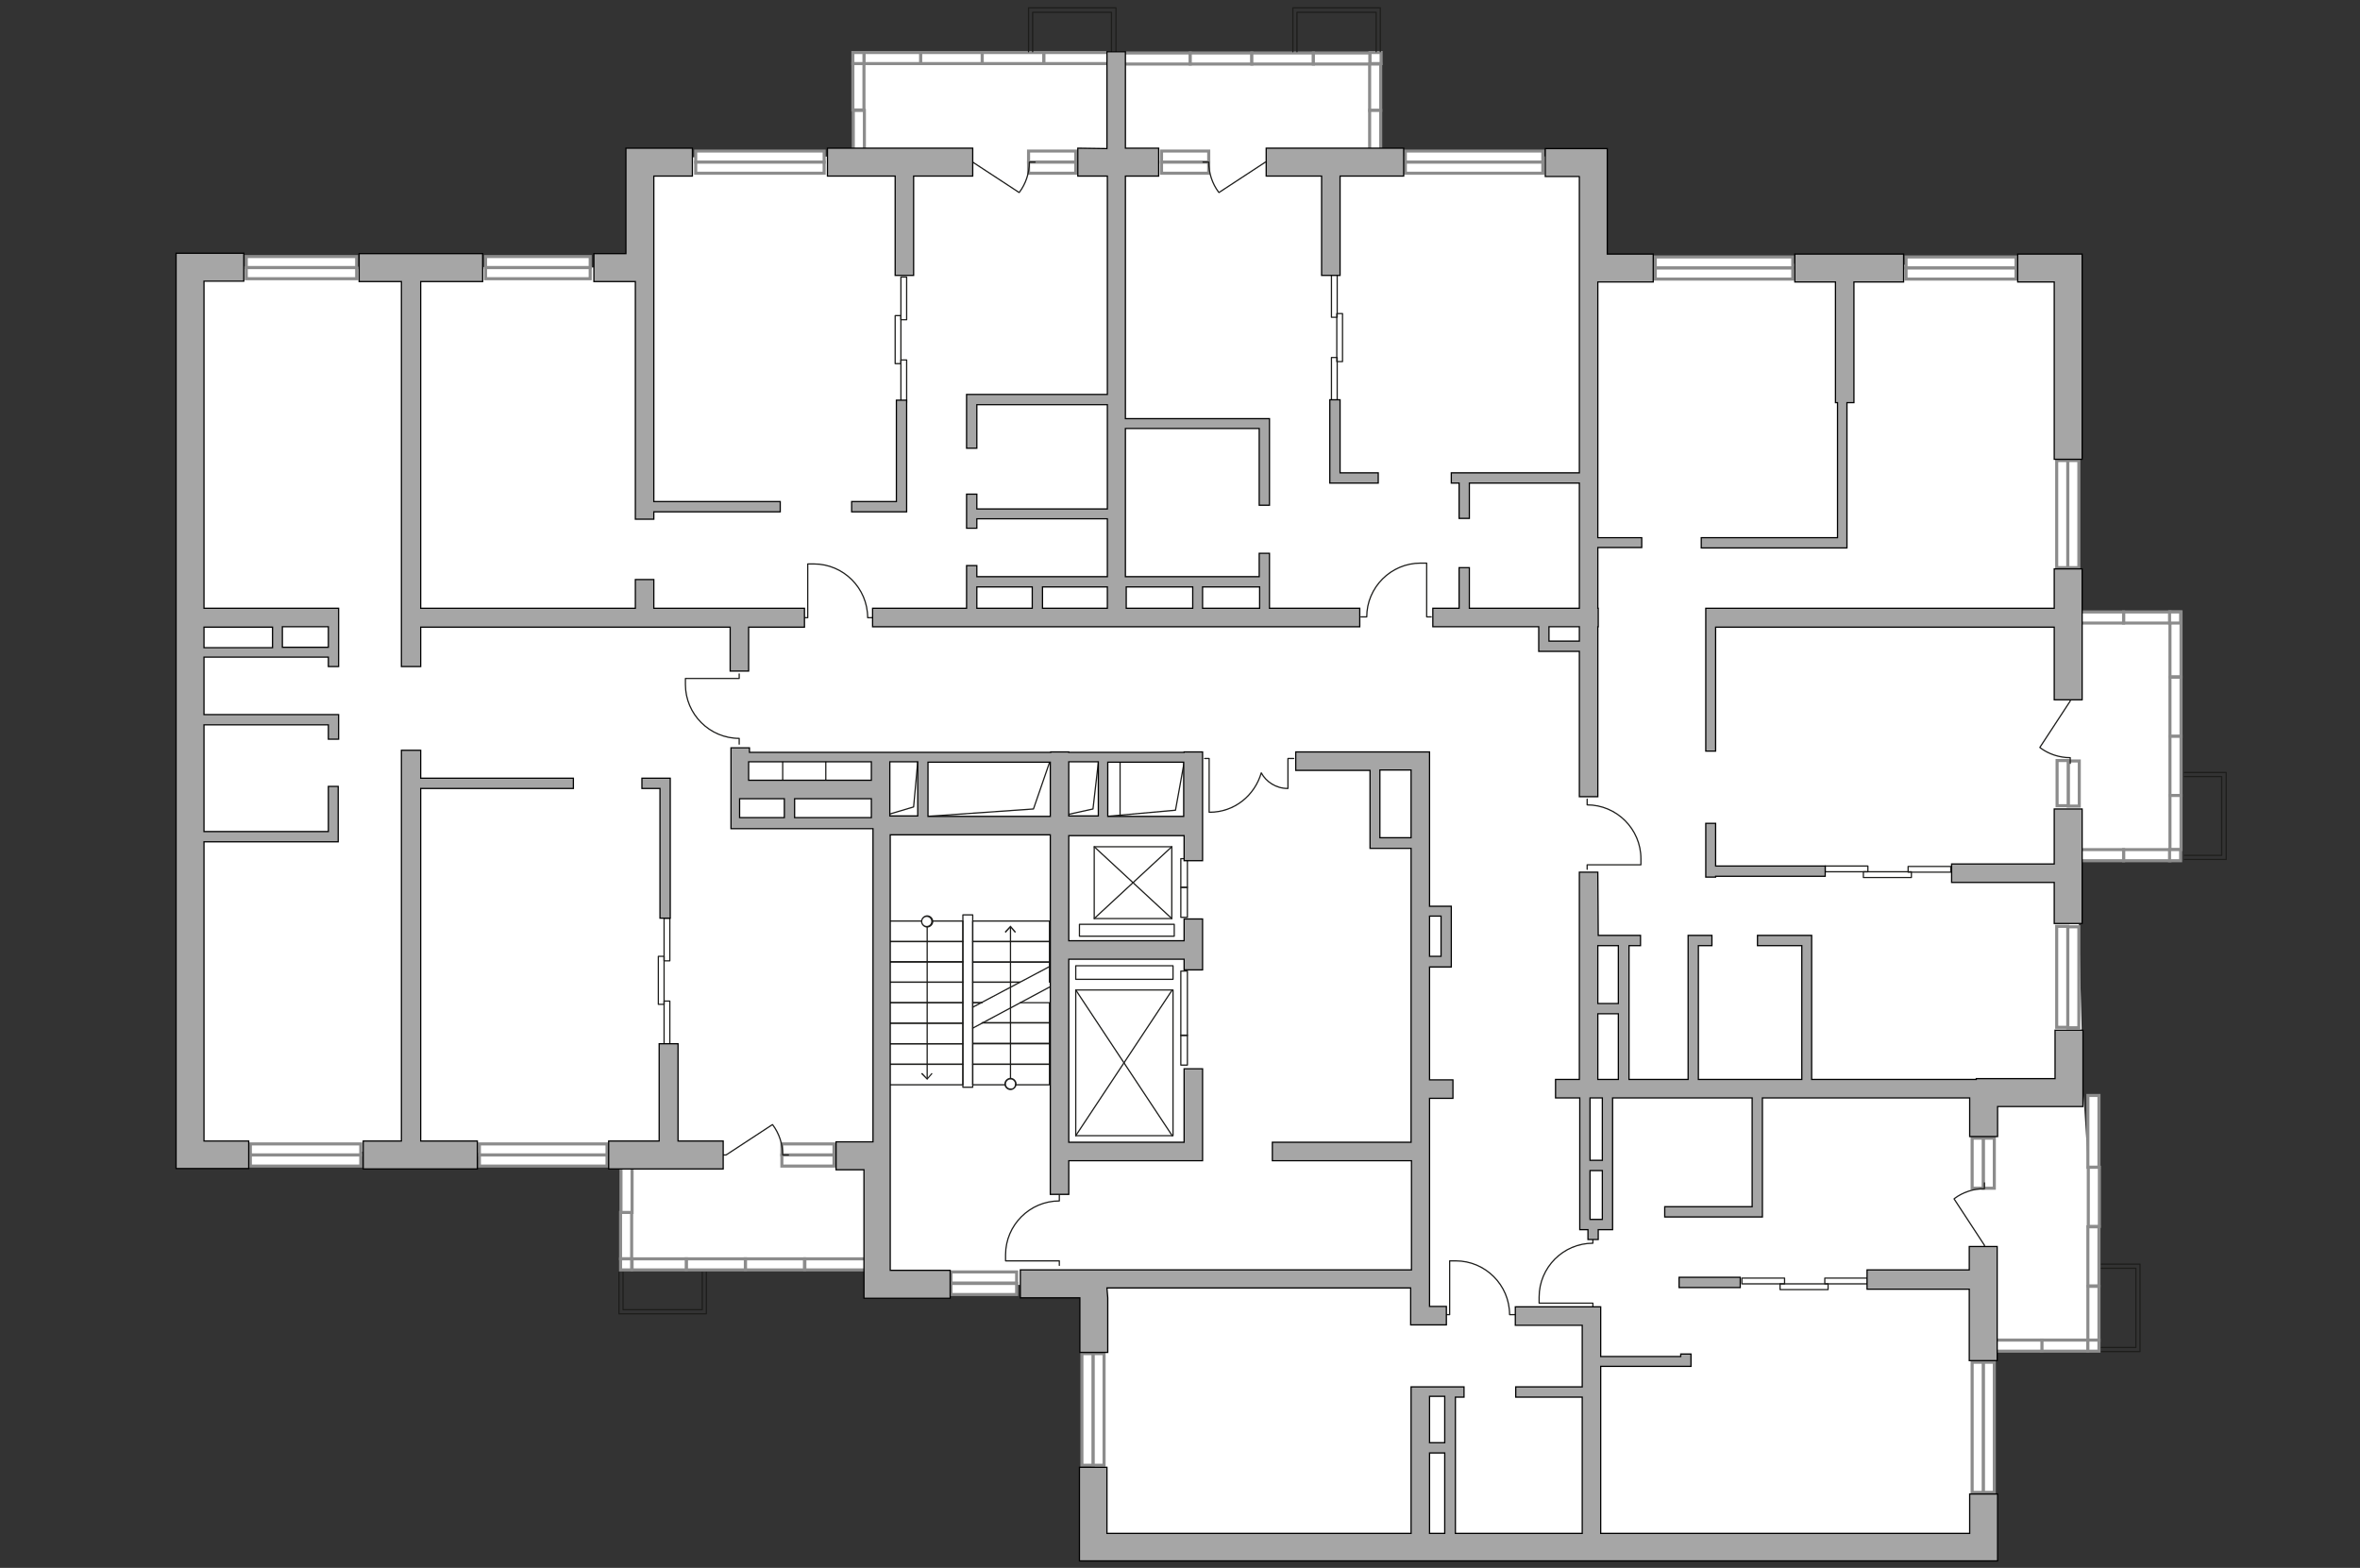 <?xml version="1.0" encoding="utf-8"?>
<!-- Generator: Adobe Illustrator 25.1.0, SVG Export Plug-In . SVG Version: 6.00 Build 0)  -->
<svg version="1.1" id="Слой_1" xmlns="http://www.w3.org/2000/svg" xmlns:xlink="http://www.w3.org/1999/xlink" x="0px" y="0px"
	 viewBox="0 0 575 382" style="enable-background:new 0 0 575 382;" xml:space="preserve">
<rect x="0" y="0" width="575" height="382" fill="#333333" stroke="none"/>
<style type="text/css">
	.st0{fill:#FFFFFF;}
	.st1{fill:#FFFFFF;stroke:#8C8C8C;stroke-width:0.75;stroke-linecap:round;stroke-miterlimit:10;}
	.st2{fill:none;stroke:#1D1D1B;stroke-width:0.3;stroke-linecap:round;stroke-linejoin:round;stroke-miterlimit:10;}
	.st3{fill:none;stroke:#1D1D1B;stroke-width:0.3;stroke-linecap:round;stroke-linejoin:round;}
	.st4{fill:#1D1D1B;}
	.st5{fill:#A6A6A6;stroke:#000000;stroke-width:0.3;stroke-miterlimit:22.926;}
</style>
<g id="bg">
	<polygon class="st0" points="336.4,38.1 333.7,12.8 210.5,12.8 210.5,38.1 154.6,38.4 154.5,65.2 46,64.9 46,277.7 99.6,281.4 
		152.6,280 154,309.4 213.6,309.4 267.6,315.1 266.3,374.4 483.5,375.1 483.5,326.6 511.5,326.6 507.6,266.7 506.1,209.7 
		531.4,209.7 530.1,150.5 506.1,149.2 506.3,64.9 387.4,63.8 387.4,38.1 	"/>
</g>
<g id="windows">
	<g>
		<g>
			<rect x="508.7" y="266.9" class="st1" width="2.7" height="17.5"/>
			<rect x="508.8" y="284.4" class="st1" width="2.7" height="14.4"/>
			<rect x="508.7" y="298.9" class="st1" width="2.7" height="14.4"/>
			<rect x="508.7" y="313.4" class="st1" width="2.7" height="13.2"/>
			<rect x="497.4" y="326.5" class="st1" width="11.3" height="2.7"/>
			<rect x="486.2" y="326.5" class="st1" width="11.3" height="2.7"/>
			<rect x="508.7" y="326.5" class="st1" width="2.7" height="2.7"/>
		</g>
		<g>
			<rect x="528.7" y="149.1" class="st1" width="2.7" height="15.8"/>
			<rect x="528.7" y="165" class="st1" width="2.7" height="14.4"/>
			<rect x="528.7" y="179.4" class="st1" width="2.7" height="14.4"/>
			<rect x="528.7" y="193.8" class="st1" width="2.7" height="13.2"/>
			<rect x="517.4" y="207" class="st1" width="11.3" height="2.7"/>
			<rect x="506.1" y="207" class="st1" width="11.3" height="2.7"/>
			<rect x="517.4" y="149.1" class="st1" width="11.3" height="2.7"/>
			<rect x="506.1" y="149.1" class="st1" width="11.3" height="2.7"/>
			<rect x="528.6" y="207" class="st1" width="2.7" height="2.7"/>
			<rect x="528.6" y="149.1" class="st1" width="2.7" height="2.7"/>
		</g>
		<g>
			<rect x="273.5" y="12.9" class="st1" width="16.5" height="2.7"/>
			<rect x="290" y="12.9" class="st1" width="15" height="2.7"/>
			<rect x="305" y="12.9" class="st1" width="15" height="2.7"/>
			<rect x="320" y="12.9" class="st1" width="13.8" height="2.7"/>
			<rect x="333.7" y="15.6" class="st1" width="2.7" height="11.3"/>
			<rect x="333.7" y="26.9" class="st1" width="2.7" height="11.3"/>
			<rect x="333.8" y="12.8" class="st1" width="2.7" height="2.7"/>
			<rect x="270.9" y="12.8" class="st1" width="2.7" height="2.7"/>
		</g>
		<g>
			<rect x="254.3" y="12.8" class="st1" width="16.5" height="2.7"/>
			<rect x="239.3" y="12.8" class="st1" width="15" height="2.7"/>
			<rect x="224.3" y="12.8" class="st1" width="15" height="2.7"/>
			<rect x="210.5" y="12.8" class="st1" width="13.8" height="2.7"/>
			<rect x="207.8" y="15.5" class="st1" width="2.7" height="11.3"/>
			<rect x="207.9" y="26.9" class="st1" width="2.7" height="11.3"/>
			<rect x="207.8" y="12.8" class="st1" width="2.7" height="2.7"/>
			<rect x="270.8" y="12.8" class="st1" width="2.7" height="2.7"/>
		</g>
		<g>
			<rect x="266.3" y="329.8" class="st1" width="2.7" height="27.2"/>
			<rect x="263.6" y="329.8" class="st1" width="2.7" height="27.2"/>
		</g>
		<g>
			<rect x="483.2" y="331.9" class="st1" width="2.7" height="31.7"/>
			<rect x="480.5" y="331.9" class="st1" width="2.7" height="31.7"/>
		</g>
		<g>
			<rect x="483.2" y="277.3" class="st1" width="2.7" height="12.2"/>
			<rect x="480.5" y="277.3" class="st1" width="2.7" height="12.2"/>
		</g>
		<g>
			<rect x="503.8" y="225.8" class="st1" width="2.7" height="24.6"/>
			<rect x="501.1" y="225.7" class="st1" width="2.7" height="24.6"/>
		</g>
		<g>
			<rect x="503.8" y="112.2" class="st1" width="2.7" height="26.1"/>
			<rect x="501.1" y="112.2" class="st1" width="2.7" height="26.1"/>
		</g>
		<g>
			<rect x="464.4" y="62.6" class="st1" width="26.8" height="2.7"/>
			<rect x="464.4" y="65.3" class="st1" width="26.8" height="2.7"/>
		</g>
		<g>
			<rect x="403.3" y="62.6" class="st1" width="33.5" height="2.7"/>
			<rect x="403.3" y="65.3" class="st1" width="33.5" height="2.7"/>
		</g>
		<g>
			<rect x="342.4" y="36.8" class="st1" width="33.5" height="2.7"/>
			<rect x="342.4" y="39.5" class="st1" width="33.5" height="2.7"/>
		</g>
		<g>
			<rect x="283" y="36.8" class="st1" width="11.5" height="2.7"/>
			<rect x="283" y="39.5" class="st1" width="11.5" height="2.7"/>
		</g>
		<g>
			<rect x="250.6" y="36.8" class="st1" width="11.5" height="2.7"/>
			<rect x="250.6" y="39.5" class="st1" width="11.5" height="2.7"/>
		</g>
		<g>
			<rect x="169.5" y="36.8" class="st1" width="31.3" height="2.7"/>
			<rect x="169.5" y="39.5" class="st1" width="31.3" height="2.7"/>
		</g>
		<g>
			<rect x="118.3" y="62.5" class="st1" width="25.5" height="2.7"/>
			<rect x="118.3" y="65.2" class="st1" width="25.5" height="2.7"/>
		</g>
		<g>
			<rect x="60" y="62.5" class="st1" width="26.9" height="2.7"/>
			<rect x="60" y="65.2" class="st1" width="26.9" height="2.7"/>
		</g>
		<g>
			<rect x="116.8" y="278.7" class="st1" width="31.1" height="2.7"/>
			<rect x="116.8" y="281.4" class="st1" width="31.1" height="2.7"/>
		</g>
		<g>
			<rect x="190.5" y="278.7" class="st1" width="12.7" height="2.7"/>
			<rect x="190.5" y="281.4" class="st1" width="12.7" height="2.7"/>
		</g>
		<g>
			<rect x="231.7" y="309.9" class="st1" width="16" height="2.7"/>
			<rect x="231.7" y="312.7" class="st1" width="16" height="2.7"/>
		</g>
		<g>
			<rect x="61" y="278.7" class="st1" width="26.9" height="2.7"/>
			<rect x="61" y="281.4" class="st1" width="26.9" height="2.7"/>
		</g>
		<g>
			<rect x="503.9" y="185.4" class="st1" width="2.7" height="11"/>
			<rect x="501.2" y="185.3" class="st1" width="2.7" height="11"/>
		</g>
		<g>
			<rect x="196.1" y="306.7" class="st1" width="17.5" height="2.7"/>
			<rect x="181.6" y="306.7" class="st1" width="14.4" height="2.7"/>
			<rect x="167.2" y="306.7" class="st1" width="14.4" height="2.7"/>
			<rect x="154" y="306.7" class="st1" width="13.2" height="2.7"/>
			<rect x="151.2" y="295.4" class="st1" width="2.7" height="11.3"/>
			<rect x="151.3" y="284.1" class="st1" width="2.7" height="11.3"/>
			<rect x="151.2" y="306.7" class="st1" width="2.7" height="2.7"/>
		</g>
	</g>
</g>
<g id="plan">
	<g>
		<path class="st2" d="M315.2,184.8h-1.4v7.3h-0.1c-2.8,0-5.2-1.6-6.4-3.8l0,0c-1.6,5.5-6.5,9.6-12.6,9.6h-0.1v-13.1h-1.1"/>
		<g>
			<rect x="424.4" y="311.4" class="st2" width="10.4" height="1.4"/>
			<rect x="444.6" y="311.4" class="st2" width="10.4" height="1.4"/>
			<rect x="433.7" y="312.8" class="st2" width="11.7" height="1.4"/>
		</g>
		<g>
			<rect x="444.7" y="211" class="st2" width="10.4" height="1.4"/>
			<rect x="464.9" y="211.1" class="st2" width="10.4" height="1.4"/>
			<rect x="454" y="212.4" class="st2" width="11.7" height="1.4"/>
		</g>
		<g>
			<rect x="324.4" y="87.1" class="st2" width="1.4" height="10.4"/>
			<rect x="324.4" y="66.9" class="st2" width="1.4" height="10.4"/>
			<rect x="325.7" y="76.4" class="st2" width="1.4" height="11.7"/>
		</g>
		<g>
			<rect x="219.5" y="67.5" class="st2" width="1.4" height="10.4"/>
			<rect x="219.5" y="87.7" class="st2" width="1.4" height="10.4"/>
			<rect x="218.1" y="76.9" class="st2" width="1.4" height="11.7"/>
		</g>
		<g>
			<rect x="161.8" y="223.7" class="st2" width="1.4" height="10.4"/>
			<rect x="161.8" y="243.9" class="st2" width="1.4" height="10.4"/>
			<rect x="160.4" y="233" class="st2" width="1.4" height="11.7"/>
		</g>
		<path class="st2" d="M352.1,320.3h1.1v-13.1h1.5c7.2,0,13.1,5.9,13.1,13.1l0,0h1.4"/>
		<path class="st2" d="M258.1,308.3v-1.1H245v-1.5c0-7.2,5.9-13.1,13.1-13.1l0,0v-1.4"/>
		<path class="st2" d="M388.1,318.6v-1.1H375V316c0-7.2,5.9-13.1,13.1-13.1l0,0v-1.4"/>
		<path class="st2" d="M386.7,211.8v-1.1h13.1v-1.5c0-7.2-5.9-13.1-13.1-13.1l0,0v-1.4"/>
		<path class="st2" d="M348.7,150.3h-1.1v-13.1h-1.5c-7.2,0-13.1,5.9-13.1,13.1l0,0h-1.4"/>
		<path class="st2" d="M180.1,164.2v1.1H167v1.5c0,7.2,5.9,13.1,13.1,13.1l0,0v1.4"/>
		<path class="st2" d="M195.7,150.5h1.1v-13.1h1.5c7.2,0,13.1,5.9,13.1,13.1l0,0h1.4"/>
		<path class="st2" d="M483.5,304.5v-1.1l-7.4-11.3l0.1-0.1c2-1.5,4.6-2.4,7.3-2.4l0,0v-1.4"/>
		<path class="st2" d="M309.4,39.5h-1.1L297,46.9l-0.1-0.1c-1.5-2-2.4-4.6-2.4-7.3l0,0h-1.4"/>
		<path class="st2" d="M235.9,39.5h1.1l11.3,7.4l0.1-0.1c1.5-2,2.4-4.6,2.4-7.3l0,0h1.4"/>
		<path class="st2" d="M175.8,281.4h1.1l11.3-7.4l0.1,0.1c1.5,2,2.4,4.6,2.4,7.3l0,0h1.4"/>
		<path class="st2" d="M504.4,169.7v1.1l-7.4,11.3l0.1,0.1c2,1.5,4.6,2.4,7.3,2.4l0,0v1.4"/>
		<g>
			<rect x="215.9" y="259.3" class="st2" width="18.7" height="5"/>
			<rect x="215.9" y="254.3" class="st2" width="18.7" height="5"/>
			<rect x="215.9" y="249.3" class="st2" width="18.7" height="5"/>
			<rect x="237" y="259.3" class="st2" width="18.7" height="5"/>
			<rect x="237" y="254.3" class="st2" width="18.7" height="5"/>
			<polyline class="st2" points="239.3,249.2 255.7,249.2 255.7,254.2 237,254.2 237,249.2 			"/>
			<polyline class="st2" points="237,249.2 237,244.3 239.2,244.3 			"/>
			<polyline class="st2" points="248.6,244.3 255.7,244.3 255.7,249.2 239.3,249.2 			"/>
			<polyline class="st2" points="239.2,244.3 237,244.3 237,239.3 248.5,239.3 			"/>
			<rect x="215.9" y="244.3" class="st2" width="18.7" height="5"/>
			<rect x="215.9" y="239.3" class="st2" width="18.7" height="5"/>
			<rect x="215.9" y="234.3" class="st2" width="18.7" height="5"/>
			<rect x="215.9" y="229.4" class="st2" width="18.7" height="5"/>
			<rect x="215.9" y="224.4" class="st2" width="18.7" height="5"/>
			<polyline class="st2" points="248.5,239.3 237,239.3 237,234.4 255.7,234.4 255.7,239.3 			"/>
			<rect x="237" y="229.4" class="st2" width="18.7" height="5"/>
			<rect x="237" y="224.4" class="st2" width="18.7" height="5"/>
			<line class="st2" x1="255.7" y1="240.5" x2="237" y2="250.5"/>
			<line class="st2" x1="255.7" y1="235.5" x2="237" y2="245.4"/>
			<g>
				<g>
					<line class="st3" x1="225.9" y1="224.5" x2="225.9" y2="262.8"/>
					<g>
						<g>
							<circle class="st0" cx="225.9" cy="224.5" r="1.2"/>
							<path class="st4" d="M224.4,224.5c0,0.8,0.7,1.5,1.5,1.5s1.5-0.7,1.5-1.5c0-0.8-0.7-1.5-1.5-1.5
								C225.1,223,224.4,223.7,224.4,224.5C224.4,225.2,224.4,223.7,224.4,224.5z M226.9,224.5c0,0.6-0.5,1.1-1.1,1.1
								c-0.6,0-1.1-0.5-1.1-1.1c0-0.6,0.5-1.1,1.1-1.1S226.9,223.9,226.9,224.5C226.9,225,226.9,223.9,226.9,224.5z"/>
						</g>
					</g>
					<g>
						<polygon class="st4" points="224.4,261.6 224.7,261.4 225.9,262.7 227,261.4 227.2,261.6 225.9,263.1 						"/>
					</g>
				</g>
			</g>
			<g>
				<g>
					<line class="st3" x1="246.2" y1="225.9" x2="246.2" y2="264.1"/>
					<g>
						<polygon class="st4" points="244.8,227 245,227.3 246.2,226 247.3,227.3 247.5,227 246.2,225.5 						"/>
					</g>
					<g>
						<g>
							<path class="st0" d="M244.9,264.1c0,0.7,0.6,1.2,1.2,1.2c0.7,0,1.2-0.6,1.2-1.2c0-0.7-0.6-1.2-1.2-1.2
								C245.5,262.9,244.9,263.4,244.9,264.1z"/>
							<path class="st4" d="M244.7,264.1c0-0.8,0.7-1.5,1.5-1.5s1.5,0.7,1.5,1.5c0,0.8-0.7,1.5-1.5,1.5
								C245.4,265.6,244.7,264.9,244.7,264.1C244.7,263.3,244.7,264.9,244.7,264.1z M247.3,264.1c0-0.6-0.5-1.1-1.1-1.1
								c-0.6,0-1.1,0.5-1.1,1.1c0,0.6,0.5,1.1,1.1,1.1C246.8,265.3,247.3,264.8,247.3,264.1C247.3,263.6,247.3,264.8,247.3,264.1z"
								/>
						</g>
					</g>
				</g>
			</g>
			<rect x="234.6" y="222.9" class="st2" width="2.4" height="42"/>
		</g>
		<g>
			<rect x="262.1" y="241.2" class="st2" width="23.7" height="35.5"/>
			<line class="st2" x1="262.1" y1="276.7" x2="285.6" y2="241.2"/>
			<line class="st2" x1="285.6" y1="276.7" x2="262.1" y2="241.2"/>
		</g>
		<g>
			<rect x="266.6" y="206.3" class="st2" width="18.9" height="17.5"/>
			<line class="st2" x1="266.6" y1="223.8" x2="285.5" y2="206.3"/>
			<line class="st2" x1="285.5" y1="223.8" x2="266.6" y2="206.3"/>
		</g>
		<g>
			<rect x="287.7" y="252.2" class="st2" width="1.6" height="7.3"/>
			<rect x="287.7" y="236.6" class="st2" width="1.6" height="15.7"/>
			<rect x="287.7" y="216.2" class="st2" width="1.6" height="7.3"/>
			<rect x="287.7" y="209.2" class="st2" width="1.6" height="7"/>
		</g>
		<rect x="262.1" y="235.3" class="st2" width="23.7" height="3.3"/>
		<rect x="263" y="225.2" class="st2" width="23.1" height="2.9"/>
		<polyline class="st2" points="288.5,185.8 286.4,197.4 260.7,199.7 		"/>
		<polyline class="st2" points="255.7,185.8 251.8,197.1 225.9,198.9 		"/>
		<polyline class="st2" points="267.6,185.8 266.3,197.1 258.1,198.9 		"/>
		<polyline class="st2" points="223.6,185.6 222.6,196.6 216.2,198.5 		"/>
		<line class="st2" x1="272.9" y1="185.3" x2="272.9" y2="200.6"/>
		<line class="st2" x1="190.7" y1="190.1" x2="190.7" y2="185.3"/>
		<line class="st2" x1="201.2" y1="185.3" x2="201.2" y2="190.5"/>
		<polyline class="st2" points="150.8,310 150.8,320.1 172.1,320.1 172.1,310 		"/>
		<polyline class="st2" points="151.8,310 151.8,319.1 171.1,319.1 171.1,310 		"/>
		<polyline class="st2" points="271.9,12.6 271.9,1.9 250.6,1.9 250.6,12.6 		"/>
		<polyline class="st2" points="270.8,12.6 270.8,3 251.6,3 251.6,12.6 		"/>
		<polyline class="st2" points="336.3,12.6 336.3,1.9 315,1.9 315,12.6 		"/>
		<polyline class="st2" points="335.3,12.6 335.3,3 316,3 316,12.6 		"/>
		<polyline class="st2" points="532.2,209.4 542.4,209.4 542.4,188.2 532.2,188.2 		"/>
		<polyline class="st2" points="532.2,208.4 541.3,208.4 541.3,189.2 532.2,189.2 		"/>
		<polyline class="st2" points="512,329.3 521.4,329.3 521.4,308 512,308 		"/>
		<polyline class="st2" points="512,328.3 520.4,328.3 520.4,309 512,309 		"/>
	</g>
	<g>
		<path class="st5" d="M332.5,380.3h2.5h14.2h4.5h5.3h2.5h30.4h2.5h85.5l0,0h6.8V380v-0.1v-1.2V364h-6.8v9.6h-85.5H390v-40.7h19.5
			h0.8h1.7v-3h-2.5v0.6H390v-12.1h-2.8h-1.7h-16.3v4.5h16.3v15h-16.2v2.5h16.2v33.2h-30.9v-33.2h2.1v-2.5h-8.3h-3.5h-1.1v35.7h-11.3
			h-62.8v-16.1H263v16.1l0,0v4.7v2h6.8l0,0L332.5,380.3z M348.3,351.5v-11.3h3.7v11.3H348.3z M348.3,373.6V354h3.7v19.6H348.3z"/>
		<path class="st5" d="M269.7,313.8h74v9h0.5h4.1h4.1v-4.5h-4.1v-50.7h5.7v-4.5h-5.7v-27.5h2.8h2.5v-2.5v-9.8v-2.5h-2.5h-2.8v-37.6
			h-2.7h-1.8h-28.1v4.5h18.1v16.5v2v0.5h10v71.6H310v4.5h33.9v26.6h-74h-3.4h-17.9v6.8h14.5v13.3h6.8v-13.3L269.7,313.8z
			 M351.1,223.2v9.8h-2.8v-9.8H351.1z M336.2,204.1v-16.5h7.6v16.5H336.2z"/>
		<path class="st5" d="M216.9,309.3v-24.5v-3v-3.3v-0.5v-74.6h39V291h4.5v-8.2H293v-1.1v-3.4v-17.9h-4.5v17.9h-28.1v-44.6h28.1v2.6
			h4.5v-12.4h-4.5v5.3h-28.1v-25.6h28.1v6.1h4.5v-26.5h-4.5v0.1h-28.1v-0.1H256v0.1h-39h-4.5h-29.9v-1.1h-4.5v8.1v3.5v0.7l0,0v7.4
			h2.5l0,0h10.9l0,0h2.5l0,0h18.7v76.3h-9v6.8h6.8v24.5v2.6v4.2h21v-6.8H216.9z M288.4,198.9h-18.5v-13.2h18.5V198.9z M267.6,185.6
			v13.2h-7.2v-13.2H267.6z M255.9,198.9h-29.8v-13.2h29.8V198.9z M223.6,185.6v13.2h-6.8v-13.2H223.6z M182.4,185.6h29.9v4.5h-29.9
			V185.6z M180.2,199.2v-4.6h10.9v4.6H180.2z M193.6,199.2v-4.6h18.7v4.6H193.6z"/>
		<polygon class="st5" points="165.2,278 165.2,254.3 160.6,254.3 160.6,278 148.3,278 148.3,284.8 176.2,284.8 176.2,278 		"/>
		<polygon class="st5" points="102.5,278 102.5,192.1 139.7,192.1 139.7,189.6 102.5,189.6 102.5,182.8 97.8,182.8 97.8,278 
			88.5,278 88.5,284.8 116.3,284.8 116.3,278 		"/>
		<polygon class="st5" points="144.7,61.8 144.7,68.6 152.5,68.6 154.8,68.6 154.8,126.5 159.3,126.5 159.3,124.7 190.1,124.7 
			190.1,122.2 159.3,122.2 159.3,68.6 159.3,67.1 159.3,42.9 168.7,42.9 168.7,36.1 159.3,36.1 156.3,36.1 152.5,36.1 152.5,61.8 		
			"/>
		<polygon class="st5" points="237,36.1 201.6,36.1 201.6,42.9 218.1,42.9 218.1,67.1 222.6,67.1 222.6,42.9 237,42.9 		"/>
		<path class="st5" d="M262.6,36.1v6.8h7.2v53.2H238h-1.6h-0.9v13.1h2.5V98.6h31.8V124H238v-3.6h-2.5v8.3h2.5v-2.3h31.8v14.1H238
			v-2.7h-2.5v10.4h-22.9v4.5h118.7v-4.5h-22v-5.2v-2.5v-5.7h-2.5v5.7h-32.6v-36.1h32.6v18.7h2.5v-18.7v-1.2v-1.2h-35.1V42.9h8.1
			v-6.8h-8.1V12.6h-4.5v23.6L262.6,36.1z M269.8,148.2H254V143h15.8V148.2z M238,143h13.5v5.2H238L238,143z M306.9,148.2H293V143
			h13.9V148.2z M290.6,143v5.2h-16.2V143H290.6z"/>
		<polygon class="st5" points="322,42.9 322,67.1 326.5,67.1 326.5,42.9 342,42.9 342,36.1 308.5,36.1 308.5,42.9 		"/>
		<path class="st5" d="M384.8,42.9v24.6v1.2v46.5H358h-2.5h-1.9v2.5h1.9v8.6h2.5v-8.6h26.8v30.5H358v-9.9h-2.5v9.9h-6.4v4.5h25.8
			v3.5v2.5h2.5h7.4v35.4h4.5v-41.4h0.1v-4.5h-0.1v-14.8H400V131h-10.7V68.7h2.3h11.2v-6.8h-11.2v-19v-4.6v-2.1h-15.1v6.8H384.8z
			 M384.8,156.2h-7.4v-3.5h7.4V156.2z"/>
		<polygon class="st5" points="447.2,68.7 447.2,98.1 447.7,98.1 447.7,131 414.5,131 414.5,133.5 447.7,133.5 449.3,133.5 
			450,133.5 450,98.1 451.7,98.1 451.7,68.7 463.8,68.7 463.8,61.9 437.3,61.9 437.3,68.7 		"/>
		<polygon class="st5" points="500.5,68.7 500.5,111.9 507.3,111.9 507.3,61.9 506.6,61.9 500.5,61.9 491.6,61.9 491.6,68.7 		"/>
		<path class="st5" d="M49.7,278v-72.9H80h1.2h1.2v-13.5H80v11H49.7v-26H80v3.5h2.5v-6h-1.2H80H49.7v-14H80v2.3h2.5v-9.7v-3.9v-0.6
			H49.7V68.5h9.7v-6.8h-9.7h-3.4h-3.4v223h2.8h3.9h11V278H49.7z M80,157.7H68.8v-5H80V157.7z M66.4,152.8v5H49.7v-5H66.4z"/>
		<path class="st5" d="M389.3,212.5h-4.5V263H379v4.5h5.9v32.1h1.4h0.6v2.4h2.5v-2.4h1.1h1.2h1.2v-32.1h34V294h-21.3v2.5h21.3h1.6
			h0.9v-29h50.5v9.4h6.8v-7.3h14h5h1.8v-18.6h-6.8v11.8h-19.2v0.2h-0.9h-0.7h-38.5v-35.1h-0.8H439h-10.8v2.5H439V263h-25.2v-32.6
			h3.3v-2.5h-3.3h-1.9h-0.6V263h-14.4v-32.6h2.8v-2.5h-2.8h-2.5h-5L389.3,212.5z M387.4,297.1v-11.9h3v11.9H387.4z M390.4,282.7h-3
			v-15.2h3V282.7z M389.3,263v-16h5v16H389.3z M394.3,230.4v14.1h-5v-14.1H394.3z"/>
		<polygon class="st5" points="454.9,309.4 454.9,314.1 479.8,314.1 479.8,331.5 486.6,331.5 486.6,303.7 479.8,303.7 479.8,309.4 
					"/>
		<polygon class="st5" points="475.5,210.5 475.5,215 500.5,215 500.5,225 507.3,225 507.3,197.1 500.5,197.1 500.5,210.5 		"/>
		<polygon class="st5" points="415.6,148.2 415.6,148.9 415.6,152.8 415.6,183 418,183 418,152.8 500.5,152.8 500.5,170.5 
			507.3,170.5 507.3,138.6 500.5,138.6 500.5,148.2 		"/>
		<polygon class="st5" points="177.9,163.5 182.4,163.5 182.4,152.8 196,152.8 196,148.2 159.3,148.2 159.3,141.2 154.8,141.2 
			154.8,148.2 102.5,148.2 102.5,68.6 117.6,68.6 117.6,61.8 87.5,61.8 87.5,68.6 97.8,68.6 97.8,162.4 102.5,162.4 102.5,152.8 
			177.9,152.8 		"/>
		<rect x="409.1" y="311.2" class="st5" width="14.9" height="2.5"/>
		<polygon class="st5" points="444.7,211 418,211 418,200.6 415.6,200.6 415.6,213.7 418,213.7 418,213.5 444.7,213.5 		"/>
		<polygon class="st5" points="326.5,115.2 326.5,97.4 324,97.4 324,117.7 324.7,117.7 326.5,117.7 335.8,117.7 335.8,115.2 		"/>
		<polygon class="st5" points="207.5,124.7 220.9,124.7 220.9,124.6 220.9,122.2 220.9,97.5 218.4,97.5 218.4,122.2 207.5,122.2 		
			"/>
		<polygon class="st5" points="160.8,192.1 160.8,223.7 163.3,223.7 163.3,189.6 162.9,189.6 160.8,189.6 156.4,189.6 156.4,192.1 
					"/>
	</g>
</g>
</svg>
